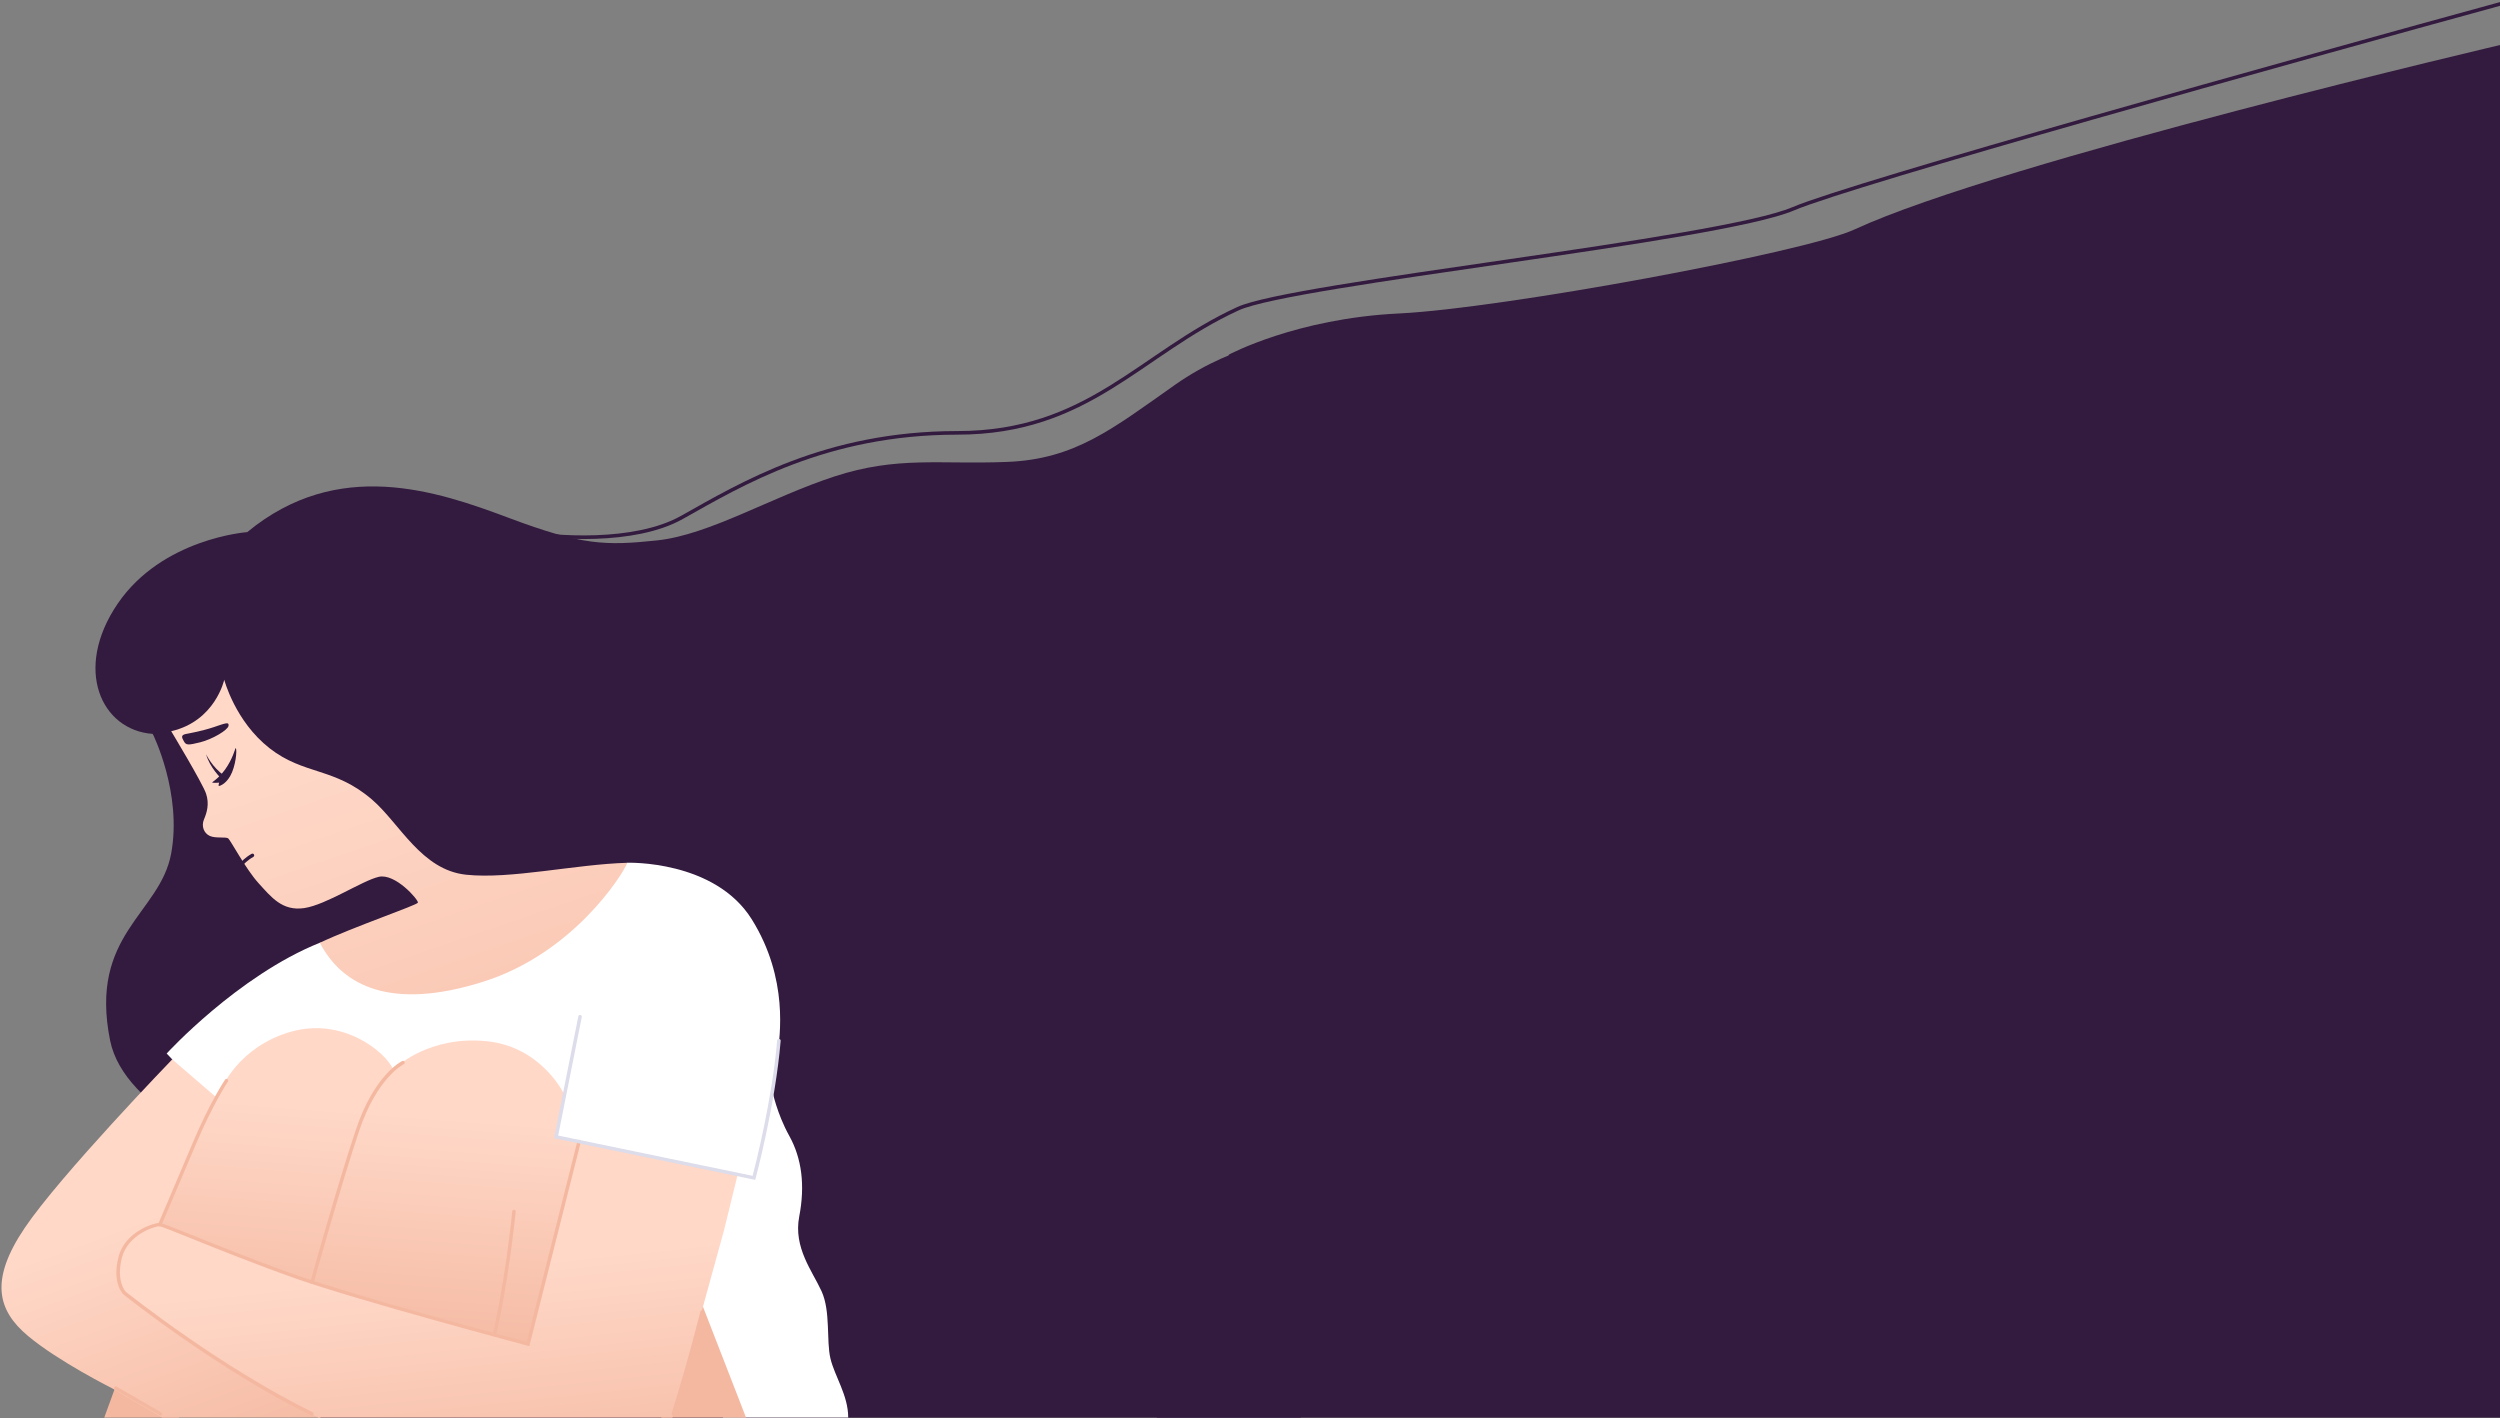 <?xml version="1.0" encoding="UTF-8"?> <svg xmlns="http://www.w3.org/2000/svg" width="1389" height="788" viewBox="0 0 1389 788" fill="none"><rect x="0" y="0" width="1389" height="788" fill="#808080" stroke="none"/> <path d="M288.836 295.5C307.836 299 352.436 302.3 378.836 287.5C411.836 269 458.836 240.5 531.836 240.5C604.836 240.5 633.336 196.5 687.836 171.5C718.258 157.545 955.336 133.5 996.336 116C1029.14 102 1274.67 33.5 1393.34 1" stroke="#331A3F" stroke-width="2"></path> <path d="M84.869 407.751C84.869 407.751 101.322 440.669 95.099 474.247C88.876 507.826 49.275 519.05 61.179 578.095C69.17 617.734 133.498 640.395 133.498 640.395L229.602 563.876L247.422 426.191L163.057 360.661L84.869 407.751Z" fill="#331A3F"></path> <path d="M652.841 213.802C617.978 238.326 597.305 255.162 559.495 256.648C521.685 258.133 498.632 253.299 463.58 264.736C428.528 276.172 393.971 297.206 365.072 300.248C336.173 303.313 323.161 302.936 282.782 287.774C242.403 272.612 187.715 254.077 137.365 295.65C137.365 295.65 90.174 298.998 65.352 335.453C40.578 371.908 56.324 405.77 84.87 407.751C84.87 407.821 84.87 407.892 84.87 407.939L164.237 432.557L178.121 787.607H722.661V186.92C722.661 186.92 687.68 189.278 652.841 213.802Z" fill="#331A3F"></path> <path d="M348.571 479.341C348.571 479.341 397.012 477.69 417.685 510.773C438.358 543.88 433.219 576.091 432.017 585.641C430.838 595.191 429.141 606.203 429.141 606.203C429.141 606.203 431.64 618.724 438.546 631.128C445.429 643.531 447.409 658.504 444.062 675.836C440.715 693.167 451.346 706.184 456.461 717.408C461.576 728.632 459.031 744.832 461.388 754.759C463.745 764.687 471.264 775.204 471.264 787.583C459.431 787.583 401.75 787.583 401.75 787.583L365.685 693.969L126.286 633.462L95.124 598.846L95.713 588.612L92.602 585.334C92.602 585.334 132.014 542.182 177.673 523.79C250.299 519.451 311.94 494.008 348.571 479.341Z" fill="white"></path> <path d="M388.996 721.959L414.501 787.607H367.451L369.125 739.503L388.996 721.959Z" fill="url(#paint0_linear)"></path> <path d="M65.09 767.941L57.924 787.607H92.033H99.576L94.178 777.774L65.09 767.941Z" fill="url(#paint1_linear)"></path> <path d="M122.68 611.839L95.69 588.589C95.69 588.589 33.459 653.011 13.776 682.156C-5.906 711.301 -1.38 728.067 15.544 742.239C32.469 756.434 62.642 771.526 62.642 771.526L90.009 787.584H178.004L99.249 706.585L122.68 611.839Z" fill="url(#paint2_linear)"></path> <path d="M220.834 592.385C220.834 592.385 238.773 575.501 269.982 578.449C301.192 581.397 313.614 608.278 313.614 608.278L308.97 631.646L320.592 634.051L320.992 637.305L293.389 746.789L178.687 714.154L173.949 712.621L175.01 707.127L191.157 651.383C191.157 651.407 203.155 603.656 220.834 592.385Z" fill="url(#paint3_linear)"></path> <path d="M123.033 604.93C123.033 604.93 132.344 581.703 161.432 573.285C190.52 564.867 214.47 584.627 218.524 594.319C207.657 602.973 200.491 621.601 195.518 637.495C190.567 653.388 173.666 711.443 173.666 711.443L172.181 712.056C172.181 712.056 152.475 705.477 129.233 696.233C105.991 686.99 90.645 681.307 90.645 681.307C90.645 681.307 89.089 679.774 89.372 679.114C89.655 678.454 106.462 637.447 112.308 625.61C118.13 613.749 123.033 604.93 123.033 604.93Z" fill="url(#paint4_linear)"></path> <path d="M272.763 750.515C272.692 750.515 272.598 750.515 272.527 750.492C272.009 750.35 271.702 749.832 271.82 749.313C280.377 716.465 284.549 673.455 284.596 673.03C284.643 672.488 285.115 672.111 285.657 672.158C286.199 672.205 286.576 672.677 286.529 673.219C286.482 673.643 282.286 716.819 273.706 749.808C273.588 750.232 273.187 750.515 272.763 750.515Z" fill="#F4B8A0"></path> <path d="M409.767 652.892L326.557 635.278H321.772L293.415 746.789L168.388 710.782L87.866 680.411C87.866 680.411 73.722 682.792 68.584 694.064C63.445 705.335 66.203 714.791 69.314 718.54C72.426 722.289 139.324 770.37 176.921 787.631C197.971 787.631 373.584 787.631 373.584 787.631L402.247 683.618L409.767 652.892Z" fill="url(#paint5_linear)"></path> <path d="M95.125 406.265C95.125 406.265 112.545 435.175 114.478 440.928C116.411 446.682 114.926 451.516 113.346 455.218C111.767 458.92 113.205 462.905 116.552 464.438C119.899 465.971 125.509 464.744 126.853 465.876C128.173 467.008 136.659 483.019 143.66 490.706C150.685 498.394 156.813 506.364 169.071 504.524C181.328 502.685 201.2 489.315 210.416 487.169C219.657 485.024 232.645 500.091 232.197 501.506C231.749 502.921 196.014 515.088 177.698 523.813C190.404 548.054 217.441 561.353 267.791 545.672C318.165 530.015 345.626 486.485 348.573 479.364C319.32 480.213 283.726 488.631 258.928 485.99C234.106 483.326 222.155 457.6 206.786 444.324C185.807 426.214 168.977 430.718 149.765 415.721C130.578 400.7 124.59 377.662 124.59 377.662C124.59 377.662 119.64 400.606 95.125 406.265Z" fill="url(#paint6_linear)"></path> <path d="M130.765 415.839C130.765 415.839 129.091 421.993 125.013 427.605C120.935 433.217 117.235 434.656 118.012 434.845C118.79 435.033 121.76 434.845 121.76 434.845C121.76 434.845 121.124 436.684 121.666 436.684C122.208 436.684 126.333 435.34 128.95 429.02C131.543 422.724 131.708 414.589 130.765 415.839Z" fill="#331A3F"></path> <path d="M114.479 419.022C114.479 419.022 117.896 426.356 124.615 430.931C124.379 432.958 122.894 432.51 122.894 432.51C122.894 432.51 116.529 426.474 114.479 419.022Z" fill="#331A3F"></path> <path d="M103.493 407.751C103.493 407.751 111.861 406.312 118.602 404.049C125.344 401.785 127.324 400.889 126.97 403.27C126.617 405.629 117.966 410.746 111.224 412.42C104.483 414.094 103.398 414.094 102.173 411.877C100.923 409.684 100.334 408.364 103.493 407.751Z" fill="#331A3F"></path> <path d="M134.512 480.732C134.276 480.732 134.064 480.661 133.875 480.496C133.475 480.143 133.428 479.53 133.781 479.129C133.875 479.011 136.186 476.417 139.792 474.389C140.263 474.13 140.853 474.295 141.112 474.766C141.371 475.238 141.206 475.828 140.735 476.087C137.435 477.95 135.243 480.402 135.219 480.426C135.03 480.614 134.771 480.732 134.512 480.732Z" fill="#331A3F"></path> <path d="M173.361 786.57C173.22 786.57 173.078 786.546 172.937 786.476C121.314 761.315 69.196 719.696 68.653 719.272L68.583 719.224C68.323 718.965 62.148 712.905 65.801 698.474C69.502 683.854 86.309 679.208 88.878 679.421C89.916 679.515 94.748 681.425 106.557 686.165C121.432 692.131 143.896 701.138 165.134 708.613C198.041 720.191 282.712 742.923 292.683 745.564L320.805 634.005C320.946 633.486 321.465 633.156 321.983 633.298C322.502 633.439 322.808 633.958 322.69 634.477L294.097 747.945L293.155 747.686C292.212 747.426 199.408 722.714 164.521 710.429C143.259 702.93 120.748 693.923 105.874 687.933C97.176 684.443 89.68 681.425 88.737 681.307C86.521 681.142 71.058 685.646 67.711 698.898C64.481 711.702 69.549 717.314 69.926 717.739C71.694 719.154 123.011 759.9 173.785 784.66C174.257 784.896 174.469 785.485 174.233 785.957C174.068 786.381 173.715 786.57 173.361 786.57Z" fill="#F4B8A0"></path> <path d="M374.076 786.57C373.981 786.57 373.887 786.546 373.793 786.523C373.274 786.358 372.991 785.815 373.156 785.296C382.302 756.104 389.044 729.01 389.115 728.727C389.233 728.208 389.775 727.878 390.293 728.02C390.812 728.161 391.142 728.68 391.001 729.199C390.93 729.458 384.165 756.623 375.019 785.862C374.854 786.31 374.476 786.57 374.076 786.57Z" fill="#F4B8A0"></path> <path d="M173.386 713.423C173.291 713.423 173.221 713.423 173.126 713.376C172.608 713.235 172.301 712.692 172.443 712.174C172.584 711.631 187.647 657.491 197.783 627.473C208.037 597.101 222.864 589.791 223.5 589.485C223.995 589.249 224.561 589.461 224.797 589.956C225.032 590.451 224.82 591.017 224.325 591.253C224.184 591.324 209.569 598.61 199.621 628.109C189.509 658.08 174.47 712.174 174.328 712.716C174.211 713.14 173.81 713.423 173.386 713.423Z" fill="#F4B8A0"></path> <path d="M88.808 681.378C88.69 681.378 88.549 681.355 88.431 681.307C87.936 681.095 87.7 680.529 87.912 680.034C88.006 679.822 97.482 657.703 107.005 635.113C116.576 612.429 124.944 600.002 125.015 599.884C125.321 599.436 125.91 599.318 126.358 599.625C126.806 599.931 126.924 600.521 126.617 600.969C126.547 601.087 118.273 613.396 108.797 635.868C99.25 658.458 89.798 680.576 89.704 680.789C89.562 681.166 89.185 681.378 88.808 681.378Z" fill="#F4B8A0"></path> <path d="M89.202 786.57C89.037 786.57 88.872 786.523 88.707 786.428L63.838 772.091C63.367 771.832 63.202 771.219 63.484 770.771C63.744 770.299 64.357 770.134 64.805 770.417L89.673 784.754C90.145 785.014 90.31 785.627 90.027 786.075C89.862 786.405 89.532 786.57 89.202 786.57Z" fill="#F4B8A0"></path> <path d="M419.57 655.533L307.838 632.401L321.321 564.678C321.415 564.159 321.934 563.806 322.476 563.924C322.995 564.018 323.348 564.537 323.23 565.079L310.124 630.915L418.156 653.293C419.758 647.162 429.093 610.471 431.78 578.119C431.827 577.577 432.299 577.176 432.841 577.223C433.383 577.27 433.784 577.742 433.737 578.284C430.814 613.725 419.923 654.284 419.829 654.708L419.57 655.533Z" fill="#DCDCEA"></path> <path d="M682.709 197.06C682.709 197.06 720.094 176.923 777.257 174.164C834.419 171.405 1002.64 140.328 1030.34 127.5C1111.84 89.754 1393.34 24 1393.34 24V787.607H642.754L682.709 197.06Z" fill="#331A3F"></path> <defs> <linearGradient id="paint0_linear" x1="452.043" y1="771.463" x2="415.412" y2="763.195" gradientUnits="userSpaceOnUse"> <stop stop-color="#FFD8C8"></stop> <stop offset="1" stop-color="#F4B8A0"></stop> </linearGradient> <linearGradient id="paint1_linear" x1="7.401" y1="816.439" x2="63.535" y2="787.496" gradientUnits="userSpaceOnUse"> <stop stop-color="#FFD8C8"></stop> <stop offset="1" stop-color="#F4B8A0"></stop> </linearGradient> <linearGradient id="paint2_linear" x1="67.344" y1="681.384" x2="121.731" y2="829.123" gradientUnits="userSpaceOnUse"> <stop stop-color="#FFD8C8"></stop> <stop offset="1" stop-color="#F4B8A0"></stop> </linearGradient> <linearGradient id="paint3_linear" x1="251.622" y1="620.853" x2="240.98" y2="759.541" gradientUnits="userSpaceOnUse"> <stop stop-color="#FFD8C8"></stop> <stop offset="1" stop-color="#F4B8A0"></stop> </linearGradient> <linearGradient id="paint4_linear" x1="155.717" y1="613.495" x2="145.075" y2="752.183" gradientUnits="userSpaceOnUse"> <stop stop-color="#FFD8C8"></stop> <stop offset="1" stop-color="#F4B8A0"></stop> </linearGradient> <linearGradient id="paint5_linear" x1="240.493" y1="706.526" x2="255.273" y2="846.001" gradientUnits="userSpaceOnUse"> <stop stop-color="#FFD8C8"></stop> <stop offset="1" stop-color="#F4B8A0"></stop> </linearGradient> <linearGradient id="paint6_linear" x1="208.541" y1="404.811" x2="322.045" y2="736.535" gradientUnits="userSpaceOnUse"> <stop stop-color="#FFD8C8"></stop> <stop offset="1" stop-color="#F4B8A0"></stop> </linearGradient> </defs> </svg> 